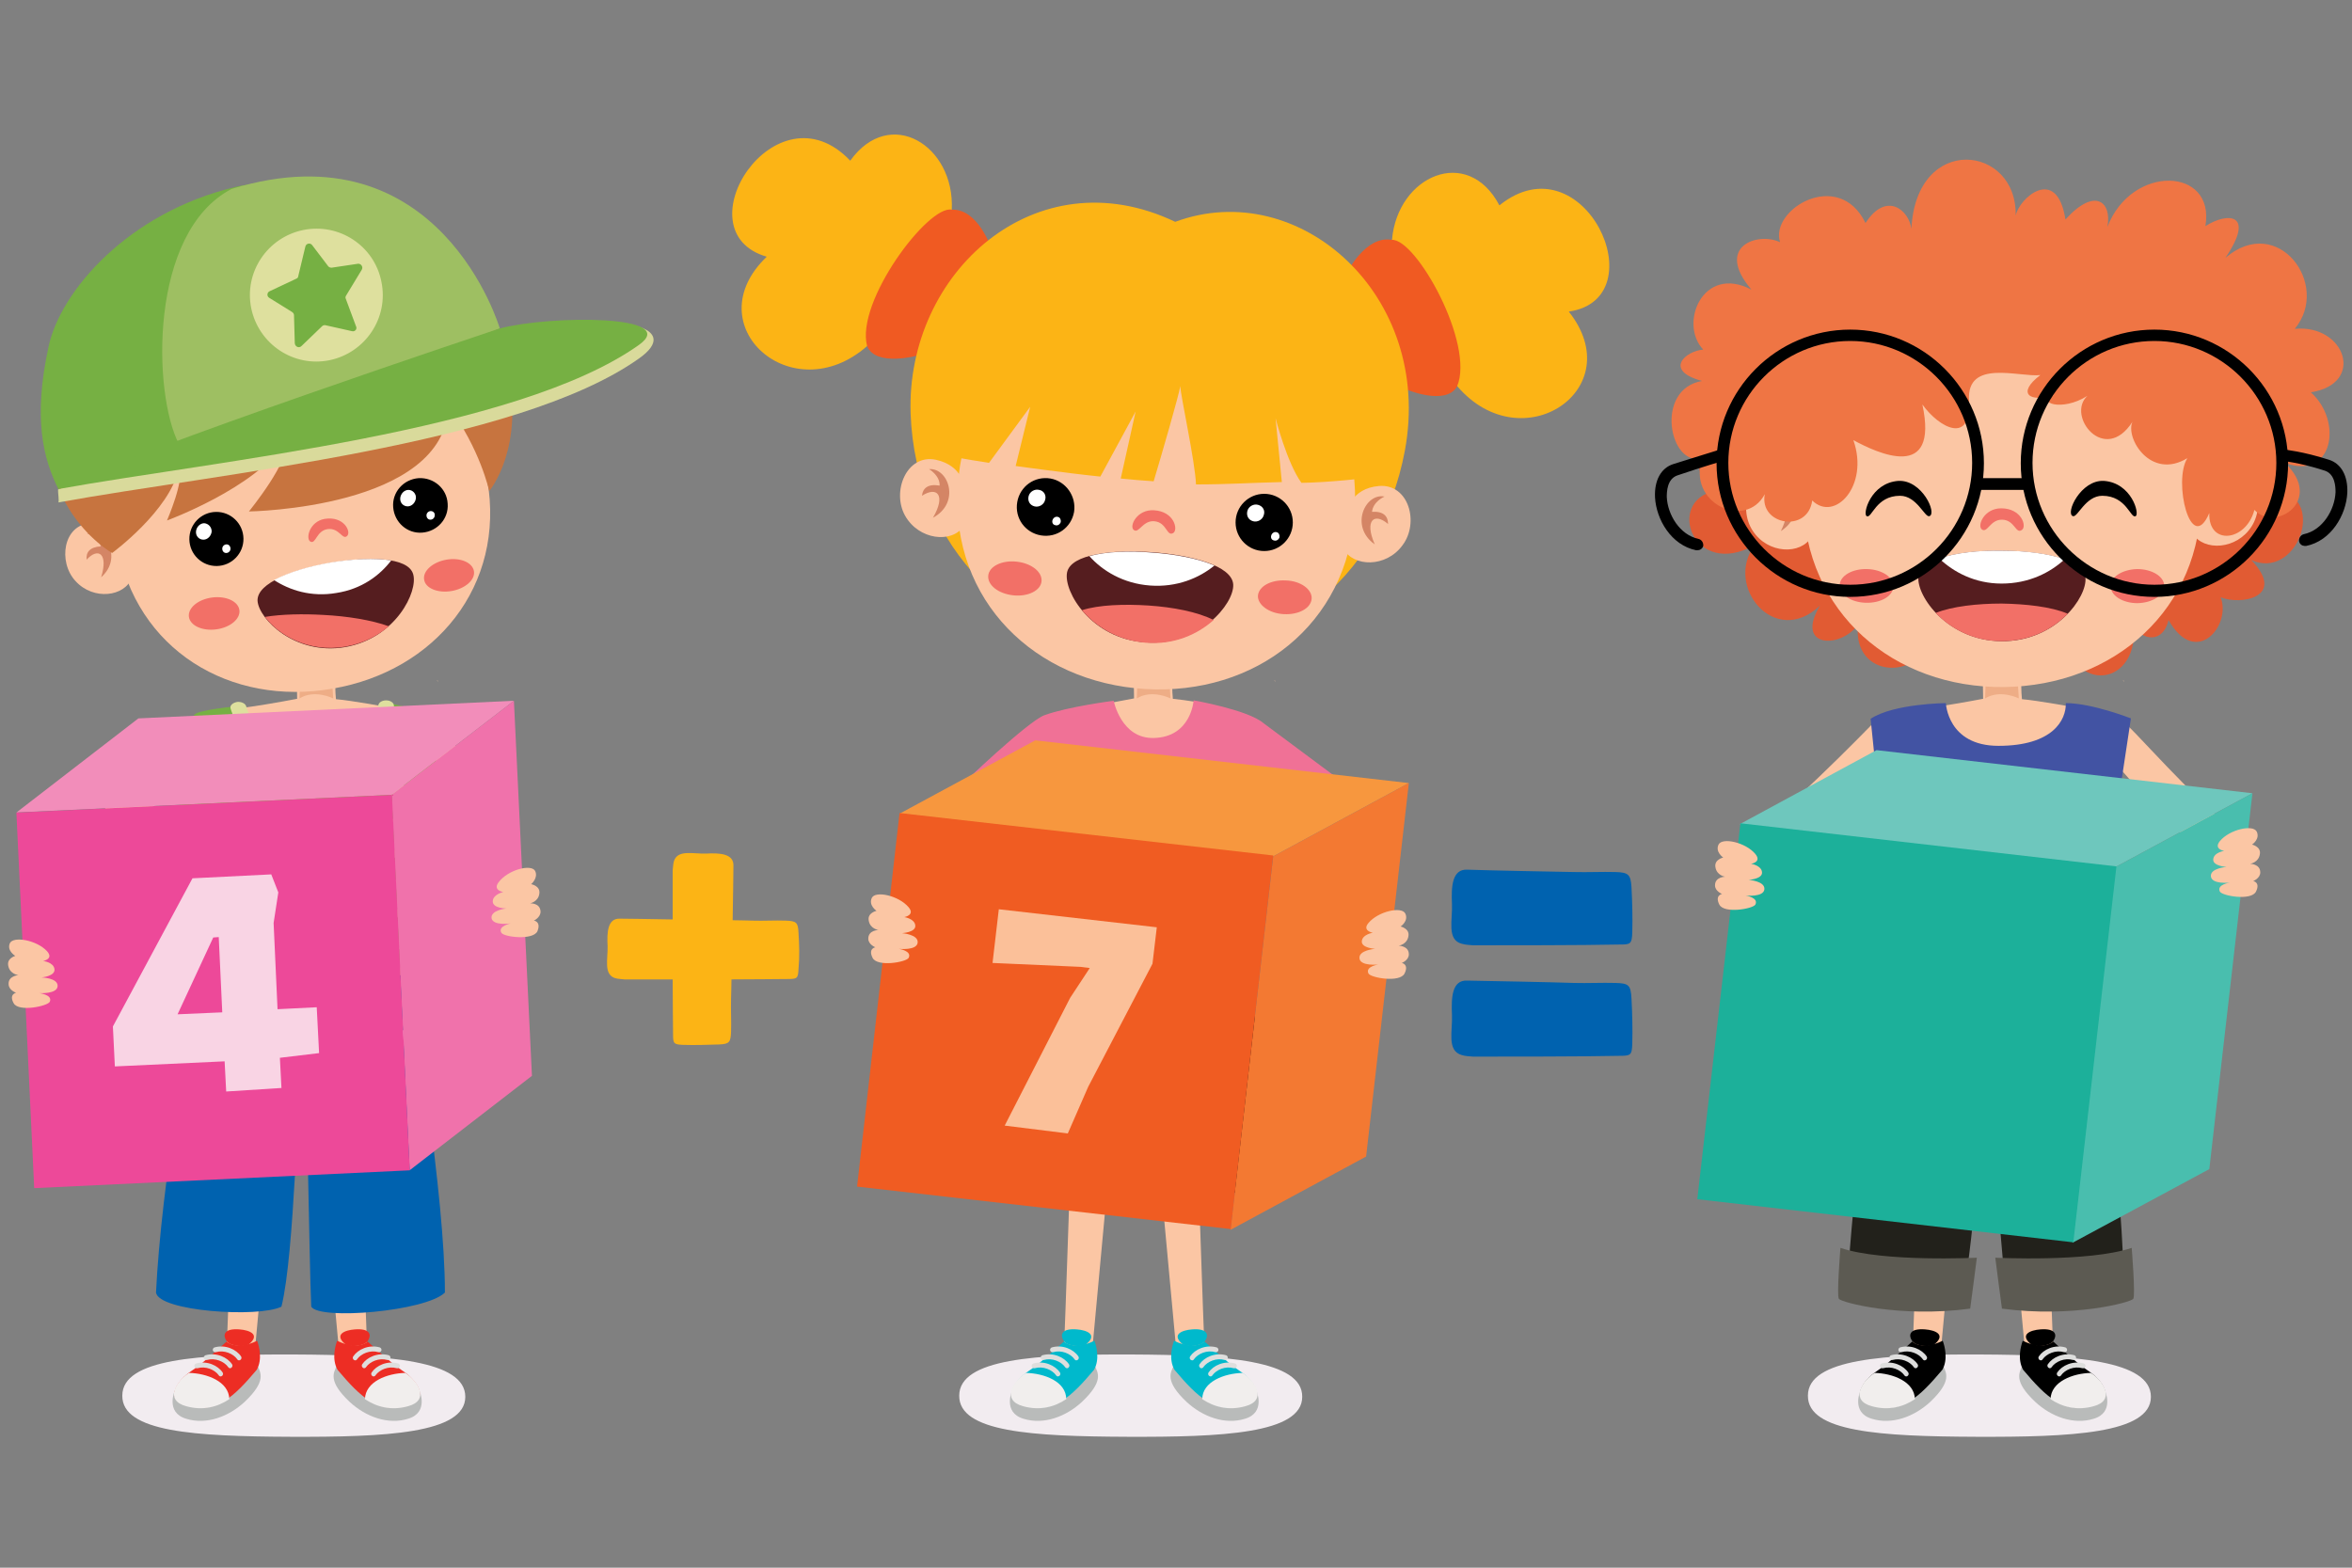 <?xml version="1.0" encoding="utf-8"?>
<!-- Generator: Adobe Illustrator 24.1.2, SVG Export Plug-In . SVG Version: 6.00 Build 0)  -->
<svg version="1.1" id="Layer_1" xmlns="http://www.w3.org/2000/svg" xmlns:xlink="http://www.w3.org/1999/xlink" x="0px" y="0px"
	 viewBox="0 0 600 400" style="enable-background:new 0 0 600 400;" xml:space="preserve">
<rect x="0" y="0" width="600" height="400" fill="#808080" stroke="none"/>
<style type="text/css">
	.st0{fill:#F2ECF0;}
	.st1{fill:#FBC6A4;}
	.st2{fill:#B9BBBA;}
	.st3{fill:#ED2D24;}
	.st4{fill:#F1EEED;}
	.st5{fill:#DEDEDD;}
	.st6{fill:#0062AF;}
	.st7{fill:#FFFFFF;}
	.st8{fill:#366880;}
	.st9{fill:#EEAD86;}
	.st10{fill:#76B043;}
	.st11{fill:#DEE09E;}
	.st12{fill:#D48565;}
	.st13{fill:#F27067;}
	.st14{fill:#551D1F;}
	.st15{fill:#C7743F;}
	.st16{fill:#9EBF62;}
	.st17{fill:#D9DA9B;}
	.st18{fill:#F28DBA;}
	.st19{fill:#F072AB;}
	.st20{fill:#ED4999;}
	.st21{fill:#F9D4E4;}
	.st22{fill:#22211B;}
	.st23{fill:#5C5A52;}
	.st24{fill:#E15B33;}
	.st25{fill:#EF7544;}
	.st26{fill:#4253A3;}
	.st27{fill:#6EC7BD;}
	.st28{fill:#49BEAE;}
	.st29{fill:#1CB09A;}
	.st30{fill:#00B9CC;}
	.st31{fill:#FCB415;}
	.st32{fill:#F05A22;}
	.st33{fill:#F07196;}
	.st34{fill:#F7973E;}
	.st35{fill:#F37932;}
	.st36{fill:#F05C22;}
	.st37{fill:#FBC099;}
</style>
<g>
	<g>
		<path class="st0" d="M118.7,356.4c0,9.4-20.5,10.3-44.7,10.2c-24.2-0.1-42.9-1.2-42.8-10.5c0-9.4,19.6-10.6,43.8-10.5
			C99.1,345.7,118.7,347.1,118.7,356.4z"/>
		<path class="st1" d="M109.4,182.5c0,0,9.4,10,19.8,25.3c3.8,5.6,3.3,11.4-2.6,6.5c-14.7-12.3-16.3-19-21.3-24.4
			C107.5,185.3,109.4,182.5,109.4,182.5z"/>
		<path class="st1" d="M49.8,182.5c0,0-14.9,17.4-33.7,33.5c-5.1,4.4,1,9.7,6.9,4.8c14.7-12.3,26.1-25.6,31.1-31
			C51.9,185.1,49.8,182.5,49.8,182.5z"/>
		<g>
			<g>
				<path class="st1" d="M111.8,173.8c-0.1-0.1-0.2-0.1-0.3-0.2c0,0,0,0.1,0.1,0.2C111.7,173.8,111.8,173.8,111.8,173.8z"/>
			</g>
			<g>
				<path class="st1" d="M60,280.9c0,0-1.9,59.4-2.3,65.7c4.1,1.1,6.7,4.7,6.7,4.7l6.2-67L60,280.9z"/>
				<g>
					<g>
						<path class="st2" d="M65.7,348.5c0.8,1.8,2.3,3.9-3.3,9.2c-4.1,3.8-9.8,5.9-14.9,4.3c-5.4-1.6-2.9-7.2-2.9-7.2L65.7,348.5z"/>
						<path class="st3" d="M65.6,342.1c0.5,1.4,1.4,4.7-0.1,7.4c-6,7.1-10.3,11.2-17.9,9.1c-6-1.6-2-6.7,1.1-8.7
							c3.1-2,9.1-7.6,9.1-7.6S60.2,344.7,65.6,342.1z"/>
						<path class="st3" d="M57.9,342.3c-1.3-1.8-0.6-3.4,3.2-3.1c2.6,0.2,5.3,1.3,2.5,3.7C62.7,343.8,59,343.6,57.9,342.3z"/>
						<path class="st4" d="M48.2,350.3c-3.3,2.1-6.3,7-0.7,8.5c4.3,1.2,8,0.2,11-1.8C58.4,352.5,52.8,350.4,48.2,350.3z"/>
					</g>
					<path class="st5" d="M61,347.1c-0.2,0-0.4-0.1-0.5-0.3c-1-1.4-3.3-2.4-5.4-1.8c-0.3,0.1-0.7-0.1-0.8-0.4
						c-0.1-0.3,0.1-0.7,0.4-0.8c2.8-0.8,5.6,0.5,6.8,2.3c0.2,0.3,0.1,0.7-0.2,0.9C61.3,347,61.1,347.1,61,347.1z"/>
					<path class="st5" d="M58.7,349.1c-0.2,0-0.4-0.1-0.5-0.3c-1-1.4-3.3-2.4-5.4-1.8c-0.3,0.1-0.7-0.1-0.8-0.4
						c-0.1-0.3,0.1-0.7,0.4-0.8c2.8-0.8,5.6,0.5,6.8,2.3c0.2,0.3,0.1,0.7-0.2,0.9C58.9,349.1,58.8,349.1,58.7,349.1z"/>
					<path class="st5" d="M56.3,351.2c-0.2,0-0.4-0.1-0.5-0.3c-1-1.4-3.3-2.4-5.4-1.8c-0.3,0.1-0.7-0.1-0.8-0.4
						c-0.1-0.3,0.1-0.7,0.4-0.8c2.8-0.8,5.6,0.5,6.8,2.3c0.2,0.3,0.1,0.7-0.2,0.9C56.6,351.1,56.4,351.2,56.3,351.2z"/>
				</g>
			</g>
			<g>
				<path class="st1" d="M91.5,280.9c0,0,1.9,59.4,2.3,65.7c-4.1,1.1-6.7,4.7-6.7,4.7l-6.2-67L91.5,280.9z"/>
				<g>
					<g>
						<path class="st2" d="M85.9,348.5c-0.8,1.8-2.3,3.9,3.3,9.2c4.1,3.8,9.8,5.9,14.9,4.3c5.4-1.6,2.9-7.2,2.9-7.2L85.9,348.5z"/>
						<path class="st3" d="M86,342.1c-0.5,1.4-1.4,4.7,0.1,7.4c6,7.1,10.3,11.2,17.9,9.1c6-1.6,2-6.7-1.1-8.7
							c-3.1-2-9.1-7.6-9.1-7.6S91.4,344.7,86,342.1z"/>
						<path class="st3" d="M93.7,342.3c1.3-1.8,0.6-3.4-3.2-3.1c-2.6,0.2-5.3,1.3-2.5,3.7C88.9,343.8,92.6,343.6,93.7,342.3z"/>
						<path class="st4" d="M103.4,350.3c3.3,2.1,6.3,7,0.7,8.5c-4.3,1.2-8,0.2-11-1.8C93.2,352.5,98.8,350.4,103.4,350.3z"/>
					</g>
					<path class="st5" d="M90.6,347.1c0.2,0,0.4-0.1,0.5-0.3c1-1.4,3.3-2.4,5.4-1.8c0.3,0.1,0.7-0.1,0.8-0.4
						c0.1-0.3-0.1-0.7-0.4-0.8c-2.8-0.8-5.6,0.5-6.8,2.3c-0.2,0.3-0.1,0.7,0.2,0.9C90.3,347,90.5,347.1,90.6,347.1z"/>
					<path class="st5" d="M92.9,349.1c0.2,0,0.4-0.1,0.5-0.3c1-1.4,3.3-2.4,5.4-1.8c0.3,0.1,0.7-0.1,0.8-0.4
						c0.1-0.3-0.1-0.7-0.4-0.8c-2.8-0.8-5.6,0.5-6.8,2.3c-0.2,0.3-0.1,0.7,0.2,0.9C92.7,349.1,92.8,349.1,92.9,349.1z"/>
					<path class="st5" d="M95.3,351.2c0.2,0,0.4-0.1,0.5-0.3c1-1.4,3.3-2.4,5.4-1.8c0.3,0.1,0.7-0.1,0.8-0.4
						c0.1-0.3-0.1-0.7-0.4-0.8c-2.8-0.8-5.6,0.5-6.8,2.3c-0.2,0.3-0.1,0.7,0.2,0.9C95,351.1,95.1,351.2,95.3,351.2z"/>
				</g>
			</g>
			<g>
				<path class="st6" d="M53.1,241.2c-4.7,18.6-12,61.4-13.3,88.6c0.7,4.8,26.1,6.5,32,3.6c3.4-13.7,4-55,5.4-63.1
					c1.4,8,1.6,50.4,2.2,63.1c2.1,3.5,29.2,1.2,34.1-3.6c0-24.9-7.9-71.4-10-88.9C100.3,241.6,77.2,245.6,53.1,241.2z"/>
				<path class="st7" d="M50.3,264.8c3.1,0.3,6.3-0.7,8.5-2.8c2.3-2,3.5-5.1,3.6-8.1c0-1.6-2.5-1.7-2.6,0c0,2.4-1.1,4.7-2.8,6.3
					c-1.8,1.6-4.3,2.3-6.7,2.1c-0.7-0.1-1.3,0.6-1.3,1.3C49,264.2,49.6,264.7,50.3,264.8L50.3,264.8z"/>
				<path class="st7" d="M104.3,265.6c-3.1,0.2-6.2-1.1-8.4-3.3c-2.1-2.2-3.3-5.2-3.1-8.3c0.1-1.6,2.6-1.5,2.6,0.1
					c-0.1,2.4,0.8,4.7,2.5,6.4c1.7,1.7,4.2,2.6,6.6,2.4c0.7,0,1.2,0.7,1.2,1.4C105.6,265.1,105,265.6,104.3,265.6L104.3,265.6z"/>
				<path class="st7" d="M76.6,253.2c0.4,5.2,0.4,10.4,0.5,15.5c0,0.3,0.7,0.3,0.7,0c-0.1-5.2-0.1-10.4-0.5-15.5
					C77.3,252.8,76.5,252.8,76.6,253.2L76.6,253.2z"/>
				<path class="st7" d="M78.2,266.2c-0.2,0-0.5,0-0.7,0c-0.2,0-0.4-0.2-0.3-0.4c0-0.2,0.2-0.4,0.4-0.3c1.4,0.1,2.5-0.2,3.3-0.9
					c1.8-1.6,2.5-5.2,2.4-11.5c0-0.2,0.2-0.4,0.4-0.4c0,0,0,0,0,0c0.2,0,0.4,0.2,0.4,0.4c0.1,6.6-0.8,10.4-2.7,12.1
					C80.6,265.8,79.5,266.2,78.2,266.2z"/>
				<path class="st8" d="M80.8,248.1c0,1-0.8,1.9-1.9,1.9c-1,0-1.9-0.8-1.9-1.9c0-1,0.8-1.9,1.9-1.9C80,246.2,80.8,247,80.8,248.1z"
					/>
			</g>
			<g>
				<g>
					<g>
						<g>
							<path class="st1" d="M99.9,180.6c0,0-10.4-1.9-14.2-2.2c-0.4-4,0-9.7,0-9.7l-9.9-0.8c0,0-0.1,7.8,0,10.4
								c-4.1,0.8-11.2,2-13.2,2.2C68.5,209.8,101,199.9,99.9,180.6z"/>
						</g>
					</g>
				</g>
				<path class="st9" d="M84.7,173.4l0.3,4.8c0,0-4.7-2.4-8.6,0c0.1-1.8,0.1-3.5,0.1-3.5L84.7,173.4z"/>
			</g>
			<g>
				<g>
					<path class="st10" d="M100.1,179.6c0,0,4.1,0.8,9.2,2.5c3.7,15.7,4.2,49.3,3.6,62.3c-14.8,5.5-53.9,5-69.2,0.8
						c2.4-27.6,1.7-61.1,6.4-63.2c2.7-1.2,12.3-2,12.3-2s1.6,13.8,19,13.5C98.6,193.2,100.1,179.6,100.1,179.6z"/>
					<g>
						<path class="st11" d="M99,185.2c-0.2,0.7-0.5,1.4-0.9,2.1c4-0.3,8-0.6,12-1c-0.1-0.7-0.2-1.4-0.4-2c-2.2,0.2-4.4,0.4-6.6,0.6
							C101.8,185,100.4,185.1,99,185.2z"/>
						<path class="st11" d="M113.1,225.7c0-0.7,0-1.4,0-2.1c-3.7,0.3-7.4,0.6-11.1,0.9c-14.3,0.9-28.6,1-42.9,0
							c-4.7-0.4-9.3-0.9-14-1.5c0,0.7-0.1,1.4-0.1,2.1c10.8,1.5,21.7,2.2,32.7,2.2C89.5,227.4,101.3,226.8,113.1,225.7z"/>
						<path class="st11" d="M113.1,238.8c-2.2,0.3-4.3,0.5-6.5,0.8c-14.6,1.5-29.3,2-43.9,1c-6.2-0.4-12.3-1.1-18.4-2
							c0,0.7-0.1,1.4-0.1,2.1c12.6,1.8,25.3,2.7,38.1,2.5c10.3-0.2,20.7-1,30.9-2.2C113,240.2,113.1,239.5,113.1,238.8z"/>
						<path class="st11" d="M47.8,187.3c6.1,0.4,12.1,0.7,18.2,0.8c-0.5-0.7-0.9-1.4-1.3-2.1c-0.1,0-0.2,0-0.4,0
							c-5.4-0.1-10.7-0.4-16.1-0.7C48.1,185.8,47.9,186.5,47.8,187.3z"/>
						<path class="st11" d="M89.4,192.7c-1.1,0.8-2.3,1.6-3.8,2.2c7-0.2,18.6-0.6,25.6-1.2c-0.1-0.7-0.2-1.4-0.3-2
							c-2.6,0.2-5.2,0.5-7.9,0.6C100,192.4,92.5,192.6,89.4,192.7z"/>
						<path class="st11" d="M112.9,218.1c0-0.7,0-1.4-0.1-2.1c-2.8,0.2-5.6,0.4-8.4,0.6c-15.1,0.9-30.3,1-45.5,0.3
							c-4.5-0.2-9-0.5-13.5-0.9c0,0.7-0.1,1.4-0.1,2c11.3,0.9,22.6,1.4,33.9,1.4C90.4,219.4,101.7,219,112.9,218.1z"/>
						<path class="st11" d="M75.7,194.9c-1.5-0.6-3.8-1.3-5-2.1c-3.6-0.1-7.2-0.2-10.7-0.4c-4.3-0.2-8.6-0.4-12.9-0.7
							c-0.1,0.7-0.2,1.3-0.2,2C56.1,194.3,66.3,194.7,75.7,194.9z"/>
						<path class="st11" d="M113.1,233.1c0-0.7,0-1.4,0-2.1c-3.6,0.4-7.3,0.7-10.9,0.9c-14.3,0.9-28.7,0.8-43-0.3
							c-4.9-0.4-9.7-0.9-14.6-1.4c0,0.7-0.1,1.4-0.1,2.1c11.1,1.3,22.2,2.1,33.4,2.3C89.7,234.8,101.5,234.3,113.1,233.1z"/>
						<path class="st11" d="M69.3,211.6c7.3,0.2,14.6,0.1,21.9-0.2c7.1-0.3,14.2-0.8,21.3-1.5c0-0.7-0.1-1.4-0.1-2
							c-6.2,0.7-12.4,1.1-18.6,1.4c-7.2,0.3-14.5,0.5-21.7,0.4c-7-0.1-14-0.4-21-0.9c-1.8-0.1-3.5-0.3-5.3-0.4c0,0.7-0.1,1.4-0.1,2
							c0.9,0.1,1.7,0.2,2.6,0.2C55.3,211.1,62.3,211.5,69.3,211.6z"/>
						<path class="st11" d="M75.6,203.1c12.2,0.2,24.4-0.2,36.4-1.6c-0.1-0.7-0.1-1.4-0.2-2c-4.1,0.5-8.3,0.9-12.4,1.2
							c-14.4,0.9-29,0.6-43.4-0.2c-3.2-0.2-6.4-0.4-9.7-0.6c0,0.7-0.1,1.4-0.1,2C55.9,202.4,65.7,202.9,75.6,203.1z"/>
					</g>
				</g>
				<g>
					<path class="st11" d="M79.7,250.1c-15.1,0-29.1-1.3-36.7-3.3c-1.1-0.3-1.6-1.2-1.3-2.1c0.4-0.9,1.5-1.3,2.6-1
						c15.5,4.2,53.6,4.5,67.7-0.7c1-0.4,2.2,0,2.7,0.8c0.5,0.8,0,1.8-1,2.2c-7,2.6-17,4.2-33.5,4.2
						C80.1,250.1,79.9,250.1,79.7,250.1z"/>
					<path class="st11" d="M80.8,195.3c-7.7,0-13.9-2.5-18-7.3c-3.1-3.6-3.9-7.1-4-7.3c-0.2-0.7,0.6-1.4,1.7-1.6
						c1.1-0.1,2.1,0.4,2.3,1.1c0.1,0.5,3.1,11.6,18.4,11.4c15.1-0.2,15.3-11,15.3-11.5c0-0.8,0.9-1.4,2-1.4c0,0,0,0,0,0
						c1.1,0,2,0.6,2,1.4c0,0.1,0,3.7-2.3,7.3c-3.2,5-9,7.7-16.9,7.8C81.2,195.3,81,195.3,80.8,195.3z"/>
				</g>
			</g>
			<g>
				<g>
					<path class="st1" d="M29.9,138.8c4.7,27.1,28.9,41.5,55,36.9c26.1-4.5,44.1-26.2,39.4-53.3c-4.7-27.1-29.4-44.4-55.5-39.9
						C42.7,87.1,25.2,111.7,29.9,138.8z"/>
					<g>
						<path class="st1" d="M31.7,138.7c0,0-1.6-5.4-8.4-5.2c-7.2,0.2-8.6,9.9-4,14.8c4.6,5,12.5,3.9,14.3-0.8L31.7,138.7z"/>
						<path class="st12" d="M22.2,136.1c4.5-1.4,9.3,6.1,3.6,11.2c1.9-6.1-0.8-7.7-3.7-4.5c-0.2-1.9,0.8-3.2,3.6-3.4
							C25.2,137,22.2,136.1,22.2,136.1z"/>
					</g>
					<path class="st13" d="M79.2,138.2c1.4,0.7,1.5-2.8,4.4-3.2c3-0.4,3.8,3,5,1.7c1-1.1-0.9-5.1-5.8-4.3
						C78.9,133.1,77.9,137.5,79.2,138.2z"/>
					<g>
						<g>
							<g>
								<path class="st14" d="M105.4,146.5c-1.3-4.5-11.7-4.5-20.9-2.9c-9.2,1.6-19,5-18.8,9.7c0.3,4.6,9.5,14,22.4,11.8
									C101,162.8,106.7,150.9,105.4,146.5z"/>
								<path class="st13" d="M88.1,165c-9.6,1.6-17.2-3.1-20.5-7.6c4.3-0.7,9.7-0.8,14.9-0.5c6,0.3,12.3,1.3,16.7,2.9
									C96.4,162.2,92.7,164.2,88.1,165z"/>
								<path class="st7" d="M99.8,143c-4.1-0.7-9.9-0.4-15.3,0.5c-5.4,0.9-10.9,2.5-14.6,4.5c4,2.6,9.5,4.4,15.9,3.3
									C92.3,150.3,96.9,146.8,99.8,143z"/>
							</g>
						</g>
					</g>
					<g>
						
							<ellipse transform="matrix(1 -1.561293e-02 1.561293e-02 1 -2.14 0.878)" cx="55.2" cy="137.5" rx="6.9" ry="6.9"/>
						<path class="st7" d="M54,135.6c-0.1,1.1-1,2.1-2.1,2.1c-1.1,0-2-0.9-1.9-2.1c0.1-1.1,1-2.1,2.1-2.1
							C53.2,133.6,54,134.5,54,135.6z"/>
						<path class="st7" d="M58.8,140c0,0.6-0.5,1.1-1.1,1.1c-0.6,0-1-0.5-1-1.1c0-0.6,0.5-1.1,1.1-1.1
							C58.4,138.9,58.8,139.4,58.8,140z"/>
					</g>
					<g>
						<path d="M114.2,128.5c0.3,3.8-2.6,7.1-6.5,7.4c-3.8,0.3-7.1-2.6-7.4-6.5c-0.3-3.8,2.6-7.1,6.5-7.4
							C110.7,121.8,114,124.7,114.2,128.5z"/>
						<path class="st7" d="M106.1,127.1c-0.1,1.1-1,2.1-2.1,2.1c-1.1,0-2-0.9-1.9-2.1c0.1-1.1,1-2.1,2.1-2.1
							C105.3,125,106.2,126,106.1,127.1z"/>
						<path class="st7" d="M110.9,131.5c0,0.6-0.5,1.1-1.1,1.1c-0.6,0-1-0.5-1-1.1c0-0.6,0.5-1.1,1.1-1.1
							C110.5,130.4,111,130.9,110.9,131.5z"/>
					</g>
					
						<ellipse transform="matrix(0.991 -0.131 0.131 0.991 -19.994 8.482)" class="st13" cx="54.6" cy="156.6" rx="6.5" ry="4.1"/>
					<path class="st13" d="M120.9,145.7c0.4,2.2-2.2,4.5-5.7,5.1c-3.5,0.6-6.7-0.7-7-2.9c-0.4-2.2,2.2-4.5,5.7-5.1
						C117.4,142.2,120.5,143.5,120.9,145.7z"/>
					<path class="st15" d="M114.4,103.7c8.1,10.8,10.4,21.6,10.4,21.6s9.4-11.1,4.5-32.1c-6.4-27.6-21.9-36.8-34.7-38.2
						c-21.8-2.3-70.4,10.7-79.4,37.2C3.5,127,28.6,141.1,28.6,141.1s14.7-10.8,17-21.5c1.6,2.6-3,13.2-3,13.2s22.4-8.2,30.1-19.9
						c1.8,4.1-9.2,17.6-9.2,17.6S113.4,129.8,114.4,103.7z"/>
				</g>
				<g>
					<path class="st10" d="M14.9,124.8c-3.9-7.8-6.5-18.1-2.5-36.4c3-14.1,20.3-34.2,47.7-40.7c13-3.1,39.7-0.4,67.3,36
						C81.2,99.4,14.9,124.8,14.9,124.8z"/>
					<path class="st16" d="M59.1,48.2c-21.2,11-20.1,52.3-13.5,65c38.2-11.7,81.9-29.4,81.9-29.4S112.3,31.9,59.1,48.2z"/>
					<path class="st11" d="M97.3,71.9c1.9,9.2-4.1,18.1-13.2,20c-9.2,1.9-18.1-4.1-20-13.2c-1.9-9.2,4.1-18.1,13.2-20
						C86.5,56.8,95.5,62.7,97.3,71.9z"/>
					<path class="st10" d="M89.8,84.5L83.1,83c-0.3-0.1-0.7,0-0.9,0.2l-5.3,5.1c-0.6,0.6-1.6,0.2-1.7-0.7L75,80.4
						c0-0.3-0.2-0.6-0.5-0.8L68.7,76c-0.7-0.4-0.6-1.4,0.1-1.7l6.8-3.2c0.3-0.1,0.5-0.4,0.5-0.7l1.8-7.5c0.2-0.8,1.2-1,1.7-0.4
						l4.1,5.4c0.2,0.3,0.6,0.4,0.9,0.4l6.7-1c0.8-0.1,1.4,0.8,1,1.5l-4,6.6c-0.2,0.3-0.2,0.6-0.1,0.8l2.6,7
						C91.2,83.9,90.6,84.7,89.8,84.5z"/>
					<path class="st17" d="M145.4,83.8c13-3.4,28.5-0.1,17.7,7.6C132,113.6,55.2,120.8,14.9,128.2c0.2-0.5-0.1-2.2-0.1-3.3
						C46.7,112.1,145.4,83.8,145.4,83.8z"/>
					<path class="st10" d="M127.5,83.8c13-3.4,46.3-3.5,35.5,4.2c-31.2,22.2-107.9,29.5-148.2,36.8
						C33.3,115.2,127.5,83.8,127.5,83.8z"/>
				</g>
			</g>
		</g>
		<g>
			<g>
				<g>
					<g>
						<g>
							<polygon class="st18" points="35.3,183.3 4.2,207.3 99.9,202.8 131.1,178.8 							"/>
						</g>
						<g>
							<polygon class="st19" points="99.9,202.8 104.5,298.6 135.7,274.5 131.1,178.8 							"/>
						</g>
						<g>
							
								<rect x="6.4" y="205" transform="matrix(0.999 -4.739562e-02 4.739562e-02 0.999 -11.928 2.859)" class="st20" width="95.9" height="95.9"/>
						</g>
					</g>
				</g>
				<g>
					<g>
						<path class="st21" d="M57.7,278.5l-0.4-7.7l-28,1.3l-0.5-10.2l20.3-37.8l20.1-1l1.8,4.6l-1.2,7.8l1,22l10-0.5l0.6,11.7
							l-10,1.2l0.4,7.7L57.7,278.5z M45.3,258.8l11.4-0.5l-0.9-19.2l-1.4,0.1L45.3,258.8z"/>
					</g>
				</g>
			</g>
			<path class="st1" d="M12,242.7c-2.7-2.9-8.7-3.9-9.5-2c-0.8,1.9,1.4,3.2,1.4,3.2s-2.2,0.6-1.8,2.5c0.4,2.2,2.6,2.4,2.6,2.4
				S2,249,2.2,251.2c0.1,1.5,1.9,2.1,1.9,2.1s-1.9,0.4-0.6,2.7c1.3,2.3,8.7,0.7,9.2-0.4c0.8-1.8-2.7-2.2-2.7-2.2s4.6,0.3,4.7-1.8
				c0.1-2.1-4.1-2.2-4.1-2.2s3.5-0.3,3.3-2.1c-0.2-1.8-2.9-2.1-2.9-2.1S13.8,244.7,12,242.7z"/>
			<path class="st1" d="M127.2,225.1c2.4-3.2,8.3-4.7,9.3-2.9c0.9,1.8-1,3.4-1,3.4s2.3,0.4,2.1,2.3c-0.2,2.2-2.4,2.6-2.4,2.6
				s2.6-0.2,2.7,2.1c0,1.5-1.7,2.3-1.7,2.3s1.9,0.2,0.9,2.7c-1.1,2.4-8.6,1.5-9.2,0.4c-1-1.7,2.4-2.4,2.4-2.4s-4.5,0.7-4.9-1.3
				c-0.3-2.1,3.8-2.5,3.8-2.5s-3.5,0-3.5-1.8c0-1.8,2.7-2.4,2.7-2.4S125.6,227.2,127.2,225.1z"/>
		</g>
	</g>
	<g>
		<path class="st0" d="M548.7,356.4c0,9.4-20.5,10.3-44.7,10.2c-24.2-0.1-42.9-1.2-42.8-10.5c0-9.4,19.6-10.6,43.8-10.5
			S548.7,347.1,548.7,356.4z"/>
		<path class="st1" d="M539.4,182.5c1.7-0.4,12.3,13.2,30.9,30.3c5,4.5,1.6,13.4-4.3,8.4c-14.7-12.3-25.7-25.9-30.7-31.3
			C537.5,185.3,539.4,182.5,539.4,182.5z"/>
		<path class="st1" d="M479.8,182.5c0,0-16.5,17.4-35.2,33.5c-5.1,4.4-2.4,12.3,3.5,7.4c14.7-12.3,31-28.2,36-33.6
			C481.9,185.1,479.8,182.5,479.8,182.5z"/>
		<g>
			<g>
				<path class="st1" d="M541.9,173.8c-0.1-0.1-0.2-0.1-0.3-0.2c0,0,0,0.1,0.1,0.2C541.7,173.8,541.8,173.8,541.9,173.8z"/>
			</g>
			<g>
				<path class="st1" d="M490.1,280.9c0,0-1.9,59.4-2.3,65.7c4.1,1.1,6.7,4.7,6.7,4.7l6.2-67L490.1,280.9z"/>
				<g>
					<g>
						<path class="st2" d="M495.7,348.5c0.8,1.8,2.3,3.9-3.3,9.2c-4.1,3.8-9.8,5.9-14.9,4.3c-5.4-1.6-2.9-7.2-2.9-7.2L495.7,348.5z"
							/>
						<path d="M495.6,342.1c0.5,1.4,1.4,4.7-0.1,7.4c-6,7.1-10.3,11.2-17.9,9.1c-6-1.6-2-6.7,1.1-8.7c3.1-2,9.1-7.6,9.1-7.6
							S490.2,344.7,495.6,342.1z"/>
						<path d="M487.9,342.3c-1.3-1.8-0.6-3.4,3.2-3.1c2.6,0.2,5.3,1.3,2.5,3.7C492.7,343.8,489,343.6,487.9,342.3z"/>
						<path class="st4" d="M478.2,350.3c-3.3,2.1-6.3,7-0.7,8.5c4.3,1.2,8,0.2,11-1.8C488.4,352.5,482.8,350.4,478.2,350.3z"/>
					</g>
					<path class="st5" d="M491,347.1c-0.2,0-0.4-0.1-0.5-0.3c-1-1.4-3.3-2.4-5.4-1.8c-0.3,0.1-0.7-0.1-0.8-0.4
						c-0.1-0.3,0.1-0.7,0.4-0.8c2.8-0.8,5.6,0.5,6.8,2.3c0.2,0.3,0.1,0.7-0.2,0.9C491.3,347,491.1,347.1,491,347.1z"/>
					<path class="st5" d="M488.7,349.1c-0.2,0-0.4-0.1-0.5-0.3c-1-1.4-3.3-2.4-5.4-1.8c-0.3,0.1-0.7-0.1-0.8-0.4
						c-0.1-0.3,0.1-0.7,0.4-0.8c2.8-0.8,5.6,0.5,6.8,2.3c0.2,0.3,0.1,0.7-0.2,0.9C488.9,349.1,488.8,349.1,488.7,349.1z"/>
					<path class="st5" d="M486.3,351.2c-0.2,0-0.4-0.1-0.5-0.3c-1-1.4-3.3-2.4-5.4-1.8c-0.3,0.1-0.7-0.1-0.8-0.4
						c-0.1-0.3,0.1-0.7,0.4-0.8c2.8-0.8,5.6,0.5,6.8,2.3c0.2,0.3,0.1,0.7-0.2,0.9C486.6,351.1,486.5,351.2,486.3,351.2z"/>
				</g>
			</g>
			<g>
				<path class="st1" d="M521.6,280.9c0,0,1.9,59.4,2.3,65.7c-4.1,1.1-6.7,4.7-6.7,4.7l-6.2-67L521.6,280.9z"/>
				<g>
					<g>
						<path class="st2" d="M515.9,348.5c-0.8,1.8-2.3,3.9,3.3,9.2c4.1,3.8,9.8,5.9,14.9,4.3c5.4-1.6,2.9-7.2,2.9-7.2L515.9,348.5z"
							/>
						<path d="M516,342.1c-0.5,1.4-1.4,4.7,0.1,7.4c6,7.1,10.3,11.2,17.9,9.1c6-1.6,2-6.7-1.1-8.7c-3.1-2-9.1-7.6-9.1-7.6
							S521.4,344.7,516,342.1z"/>
						<path d="M523.7,342.3c1.3-1.8,0.6-3.4-3.2-3.1c-2.6,0.2-5.3,1.3-2.5,3.7C518.9,343.8,522.6,343.6,523.7,342.3z"/>
						<path class="st4" d="M533.4,350.3c3.3,2.1,6.3,7,0.7,8.5c-4.3,1.2-8,0.2-11-1.8C523.2,352.5,528.8,350.4,533.4,350.3z"/>
					</g>
					<path class="st5" d="M520.6,347.1c0.2,0,0.4-0.1,0.5-0.3c1-1.4,3.3-2.4,5.4-1.8c0.3,0.1,0.7-0.1,0.8-0.4
						c0.1-0.3-0.1-0.7-0.4-0.8c-2.8-0.8-5.6,0.5-6.8,2.3c-0.2,0.3-0.1,0.7,0.2,0.9C520.3,347,520.5,347.1,520.6,347.1z"/>
					<path class="st5" d="M522.9,349.1c0.2,0,0.4-0.1,0.5-0.3c1-1.4,3.3-2.4,5.4-1.8c0.3,0.1,0.7-0.1,0.8-0.4
						c0.1-0.3-0.1-0.7-0.4-0.8c-2.8-0.8-5.6,0.5-6.8,2.3c-0.2,0.3-0.1,0.7,0.2,0.9C522.7,349.1,522.8,349.1,522.9,349.1z"/>
					<path class="st5" d="M525.3,351.2c0.2,0,0.4-0.1,0.5-0.3c1-1.4,3.3-2.4,5.4-1.8c0.3,0.1,0.7-0.1,0.8-0.4
						c0.1-0.3-0.1-0.7-0.4-0.8c-2.8-0.8-5.6,0.5-6.8,2.3c-0.2,0.3-0.1,0.7,0.2,0.9C525,351.1,525.2,351.2,525.3,351.2z"/>
				</g>
			</g>
			<g>
				<path class="st22" d="M483.1,241.2c-4.7,18.6-10.6,61.4-11.9,88.6c0.6,2.2,24.1,4.3,28.9,3.6c3.4-13.7,5.2-48.5,6.5-56.5
					c1.4,8,4,41.5,5.3,55.8c1.7,1.9,25,1.9,29.9-2.8c0-24.9-6.2-71.4-8.3-88.9C530.3,241.6,507.2,245.6,483.1,241.2z"/>
				<path class="st23" d="M469.5,318.4c0,0-1,12.2-0.4,13c0.6,0.9,15.4,4.9,33.5,2.5c0.2-1.3,1.7-13,1.7-13S480.4,322.1,469.5,318.4
					z"/>
				<path class="st23" d="M543.8,318.4c0,0,1,12.2,0.4,13c-0.6,0.9-15.4,4.9-33.5,2.5c-0.2-1.3-1.7-13-1.7-13
					S532.9,322.1,543.8,318.4z"/>
				<path class="st7" d="M480.3,264.8c3.1,0.3,6.3-0.7,8.5-2.8c2.3-2,3.5-5.1,3.6-8.1c0-1.6-2.5-1.7-2.6,0c0,2.4-1.1,4.7-2.8,6.3
					c-1.8,1.6-4.3,2.3-6.7,2.1c-0.7-0.1-1.3,0.6-1.3,1.3C479,264.2,479.6,264.7,480.3,264.8L480.3,264.8z"/>
				<path class="st7" d="M534.4,265.6c-3.1,0.2-6.2-1.1-8.4-3.3c-2.1-2.2-3.3-5.2-3.1-8.3c0.1-1.6,2.6-1.5,2.6,0.1
					c-0.1,2.4,0.8,4.7,2.5,6.4c1.7,1.7,4.2,2.6,6.6,2.4c0.7,0,1.2,0.7,1.2,1.4C535.7,265.1,535,265.6,534.4,265.6L534.4,265.6z"/>
				<path class="st7" d="M506.6,253.2c0.4,5.2,0.4,10.4,0.5,15.5c0,0.3,0.7,0.3,0.7,0c-0.1-5.2-0.1-10.4-0.5-15.5
					C507.3,252.8,506.5,252.8,506.6,253.2L506.6,253.2z"/>
				<path class="st7" d="M508.2,266.2c-0.2,0-0.5,0-0.7,0c-0.2,0-0.4-0.2-0.3-0.4c0-0.2,0.2-0.4,0.4-0.3c1.4,0.1,2.5-0.2,3.3-0.9
					c1.8-1.6,2.5-5.2,2.4-11.5c0-0.2,0.2-0.4,0.4-0.4c0,0,0,0,0,0c0.2,0,0.4,0.2,0.4,0.4c0.1,6.6-0.8,10.4-2.7,12.1
					C510.6,265.8,509.5,266.2,508.2,266.2z"/>
				<path class="st8" d="M510.8,248.1c0,1-0.8,1.9-1.9,1.9c-1,0-1.9-0.8-1.9-1.9c0-1,0.8-1.9,1.9-1.9
					C510,246.2,510.8,247,510.8,248.1z"/>
			</g>
			<g>
				<g>
					<g>
						<g>
							<path class="st1" d="M530,180.6c0,0-10.4-1.9-14.2-2.2c-0.4-4,0-9.7,0-9.7l-9.9-0.8c0,0-0.1,7.8,0,10.4
								c-4.1,0.8-11.2,2-13.2,2.2C498.5,209.8,531,199.9,530,180.6z"/>
						</g>
					</g>
				</g>
				<path class="st9" d="M514.7,173.4l0.3,4.8c0,0-4.7-2.4-8.6,0c0.1-1.8,0.1-3.5,0.1-3.5L514.7,173.4z"/>
			</g>
			<g>
				<path class="st24" d="M527.2,161c-0.4,4-14.7,11.6-17.9,1.1c-4.7,10-15.2,3.7-14.5-2c-4.8,14.7-22.4,12.9-20.8-0.7
					c-4.7,6.3-16.2,5.8-9.7-4.9c-11.5,11-24.5-4.9-16.7-15.4c-15.7,8.7-22.7-11.1-10.3-13.8c-7.8-6.2-3.4-15.8,7.7-12.3
					c-9.4-8-1.4-20.3,3.8-15.4c1.5-7.4,15.9-9.4,16.1-1.8c3.7-10.1,12.1,4.6,9,10.1c8.2-5.6,11.2,6.1,9.7,9.9
					c5.8-10.3,15.3,0.6,10.7,5.3c5.7-4.1,11.8-2.1,7.6-0.2c5.4-2.1,8.7-0.1,3.4,4.4c4.8-0.8,17.1,2.8,16-6.6
					c-1.2-10.3,6.4-6.7,10.6-1.6c-4.9-17.6,6-13.6,11.6-10.9c-4.3-10.3,7.1-17.2,12.4-12.5c0.6-7.6,11.9-6.4,10.9,0.8
					c6.4-4.6,14.7,7.2,8.5,12.8c6,0.1,10,7.2,2.1,10.3c9.1,1.9,7.6,7,3.7,7.4c12.6,2.6,4.6,23.1-6.8,17.9c9.1,9.5-2.7,11.6-7.8,9.5
					c2.8,7.3-6.4,18.1-13.3,5.8c-1.6,6.8-8.1,4.8-9,0.5C546.4,175.7,527.6,177.2,527.2,161z"/>
				<g>
					<path class="st1" d="M460,127.3c0.3,29.1,23.2,48.3,51.2,48c28-0.3,50.6-19.8,50.3-48.9c-0.3-29.1-23.2-51.4-51.2-51.2
						C482.2,75.5,459.7,98.2,460,127.3z"/>
					<g>
						<path class="st1" d="M461.8,127.5c0,0-0.7-5.9-7.9-6.9c-7.5-1-10.7,8.8-6.8,14.8c3.9,6,12.3,6.2,15,1.6L461.8,127.5z"/>
						<path class="st12" d="M452.4,123.2c4.9-0.7,8.7,8,1.9,12.3c3-6,0.5-8.2-3.1-5.4c0.1-2,1.4-3.2,4.3-2.9
							C455.3,124.6,452.4,123.2,452.4,123.2z"/>
					</g>
					<g>
						<path class="st1" d="M559.6,126.6c0,0,0.6-5.9,7.8-7c7.5-1.1,10.9,8.6,7,14.7c-3.8,6-12.2,6.4-15,1.9L559.6,126.6z"/>
						<path class="st12" d="M568.9,122.2c-4.9-0.6-8.5,8.2-1.7,12.3c-3.1-6-0.6-8.2,3-5.4c-0.1-2-1.4-3.2-4.4-2.8
							C566,123.6,568.9,122.2,568.9,122.2z"/>
					</g>
					<path class="st13" d="M505.6,135.1c1.4,1,2.1-2.6,5.2-2.5c3.2,0.1,3.4,3.8,5,2.6c1.3-0.9-0.1-5.5-5.3-5.5
						C506.1,129.7,504.3,134.2,505.6,135.1z"/>
					<g>
						<g>
							<path class="st14" d="M489.4,147.1c0.6-4.9,11.5-6.7,21.3-6.6c9.9,0.1,20.7,2,21.3,6.9c0.5,4.9-7.5,16.3-21.4,16.2
								C496.8,163.5,488.8,152,489.4,147.1z"/>
							<path class="st13" d="M527.5,156.6c-3.7,3.8-9.4,7-16.9,7c-7.4,0-13.2-3.4-16.8-7.2c4.2-1.7,10.7-2.4,16.8-2.4
								C516.8,154.1,523.3,154.8,527.5,156.6z"/>
							<path class="st7" d="M494.7,142.5c4.2-1.5,10.3-2.1,16-2c5.7,0,11.8,0.7,16,2.2c-3.7,3.4-9.1,6.2-16.1,6.2
								C503.8,148.9,498.4,146,494.7,142.5z"/>
						</g>
					</g>
					<path class="st13" d="M483,149.7c-0.1,2.4-3.2,4.2-7,4.1c-3.8-0.1-6.8-2.1-6.7-4.5c0.1-2.4,3.2-4.2,7-4.1
						C480.1,145.3,483.1,147.3,483,149.7z"/>
					<path class="st13" d="M552.1,149.5c0,2.4-3,4.3-6.8,4.4c-3.8,0-6.8-1.9-6.9-4.3c0-2.4,3-4.3,6.8-4.4
						C549,145.2,552.1,147.1,552.1,149.5z"/>
					<path d="M492.2,131.7c-1.2,0.4-3.2-5.2-7.5-5.2c-6.2,0-7.2,5.9-8.5,5.2c-1.1-0.5,1-8.5,8.1-9
						C490.3,122.4,494.2,131,492.2,131.7z"/>
					<path d="M528.8,131.7c1.2,0.4,3.2-5.2,7.5-5.2c6.2,0,7.2,5.9,8.5,5.2c1.1-0.5-1-8.5-8.1-9C530.8,122.4,526.8,131,528.8,131.7z"
						/>
				</g>
				<path class="st25" d="M514.2,55.1c0.7-4.4,10.5-13.2,12.7,0.9c7.6-8.4,11.9-4.4,10.7,1.9c6.2-16.1,27.6-15.3,25-0.2
					c5.6-3.6,12.9-3.4,5.1,8.1c13.4-11.5,27,6.9,17.7,18.1c12.9-1.2,18.1,14,4.1,16.2c8.3,7.4,5.6,22.6-6.6,18
					c10,9.5-2.4,17.8-7.8,12c-2.1,8.1-11.8,9.2-11.5,0.8c-4.7,11-9.3-8.1-5.6-14c-9.4,5.7-15.9-5.2-14-9.3
					c-7.1,11.1-17-1.5-11.5-6.6c-6.6,4.2-13.2,1.6-8.5-0.2c-6.2,2-9.7-0.4-3.5-5.1c-5.4,0.6-18.8-4.2-18.2,6.4
					c0.7,11.5-7.6,7.1-11.9,1.1c4.3,19.9-11.5,12.4-17.6,9.1c4.1,11.7-4.8,21-10.5,15.4c-1.1,8.4-13.6,6.3-12.1-1.6
					c-5,9.3-20,2.1-15.9-9.2c-8.4,2.5-12.4-17.6-0.1-19.7c-10-2.7-4.1-7.7,0.3-8c-6.3-6.6-0.1-21.8,12.3-15.3
					c-9.5-11.1,1.7-14.8,7.3-12.1c-2.7-8.3,14.9-19,21.8-4.9c5.3-8.2,11.1-3.3,11.7,1.5C488.8,33.9,514.7,36.9,514.2,55.1z"/>
				<g>
					<path d="M433.6,140.3c-0.3,0.1-0.6,0.1-0.9,0.1c-6.4-1.3-10.2-7.9-10.5-13.5c-0.2-4.3,1.5-7.5,4.7-8.5
						c6.9-2.2,11.4-3.5,11.5-3.6c0.8-0.2,1.6,0.2,1.9,1c0.2,0.8-0.2,1.6-1,1.9c-0.1,0-4.6,1.3-11.4,3.6c-2.6,0.9-2.7,4.1-2.7,5.5
						c0.2,4.5,3.3,9.7,8.1,10.7c0.8,0.2,1.3,1,1.2,1.8C434.4,139.7,434.1,140.1,433.6,140.3z"/>
					<path d="M587.4,139.2c0.3,0.1,0.6,0.1,0.9,0.1c6.4-1.3,10.2-7.9,10.5-13.5c0.2-4.3-1.5-7.5-4.7-8.5c-6.9-2.2-11.1-2.5-11.2-2.6
						c-0.8-0.2-1.6,0.2-1.9,1c-0.2,0.8,0.2,1.6,1,1.9c0.1,0,4.3,0.3,11.1,2.5c2.6,0.9,2.7,4.1,2.7,5.5c-0.2,4.5-3.3,9.7-8.1,10.7
						c-0.8,0.2-1.3,1-1.2,1.8C586.6,138.6,586.9,139,587.4,139.2z"/>
					<path d="M472,152.3c-18.8,0-34.1-15.3-34.1-34.1c0-18.8,15.3-34.1,34.1-34.1c18.8,0,34.1,15.3,34.1,34.1
						C506.1,137,490.8,152.3,472,152.3z M472,87c-17.2,0-31.1,14-31.1,31.1s14,31.1,31.1,31.1c17.2,0,31.1-14,31.1-31.1
						S489.1,87,472,87z"/>
					<path d="M549.6,152.3c-18.8,0-34.1-15.3-34.1-34.1c0-18.8,15.3-34.1,34.1-34.1c18.8,0,34.1,15.3,34.1,34.1
						C583.7,137,568.4,152.3,549.6,152.3z M549.6,87c-17.2,0-31.1,14-31.1,31.1s14,31.1,31.1,31.1c17.2,0,31.1-14,31.1-31.1
						S566.7,87,549.6,87z"/>
					<rect x="504.5" y="122" width="12.7" height="3"/>
				</g>
			</g>
			<path class="st26" d="M477.2,183.4l2.6,25.5l60.1-1.1l3.7-24.5c0,0-9.9-3.9-16.6-3.9c0.1,4.3-3.3,10.9-17.2,10.9
				c-13,0-13.4-10.9-13.4-10.9S483.1,179.5,477.2,183.4z"/>
		</g>
		<g>
			<g>
				<g>
					<polygon class="st27" points="478.7,191.4 443.8,210.3 539.7,221.2 574.6,202.4 					"/>
					<polygon class="st28" points="539.7,221.2 528.7,317.1 563.6,298.3 574.6,202.4 					"/>
					
						<rect x="438" y="215.4" transform="matrix(0.114 -0.994 0.994 0.114 168.945 716.8)" class="st29" width="96.5" height="96.5"/>
				</g>
			</g>
			<path class="st1" d="M447.8,217.9c-2.5-3-8.5-4.3-9.4-2.4c-0.9,1.9,1.2,3.3,1.2,3.3s-2.3,0.5-2,2.4c0.3,2.2,2.5,2.5,2.5,2.5
				s-2.6,0-2.6,2.2c0,1.5,1.8,2.2,1.8,2.2s-1.9,0.3-0.7,2.7c1.2,2.4,8.6,1.1,9.2,0c0.9-1.8-2.5-2.3-2.5-2.3s4.6,0.5,4.8-1.6
				c0.2-2.1-4-2.4-4-2.4s3.5-0.2,3.4-1.9c-0.1-1.8-2.8-2.2-2.8-2.2S449.5,220,447.8,217.9z"/>
			<path class="st1" d="M566.3,214.6c2.5-3,8.5-4.3,9.4-2.4c0.9,1.9-1.2,3.3-1.2,3.3s2.3,0.5,2,2.4c-0.3,2.2-2.5,2.5-2.5,2.5
				s2.6,0,2.6,2.2c0,1.5-1.8,2.2-1.8,2.2s1.9,0.3,0.7,2.7c-1.2,2.4-8.6,1.1-9.2,0c-0.9-1.8,2.5-2.3,2.5-2.3s-4.6,0.5-4.8-1.6
				c-0.2-2.1,4-2.4,4-2.4s-3.5-0.2-3.4-1.9c0.1-1.8,2.8-2.2,2.8-2.2S564.6,216.7,566.3,214.6z"/>
		</g>
	</g>
	<g>
		<path class="st0" d="M332.2,356.4c0,9.4-20.5,10.3-44.7,10.2c-24.2-0.1-42.9-1.2-42.8-10.5c0-9.4,19.6-10.6,43.8-10.5
			C312.7,345.7,332.3,347.1,332.2,356.4z"/>
		<g>
			<g>
				<path class="st1" d="M325.4,173.8c-0.1-0.1-0.2-0.1-0.3-0.2c0,0,0,0.1,0.1,0.2C325.3,173.8,325.3,173.8,325.4,173.8z"/>
			</g>
			<g>
				<path class="st1" d="M273.6,280.9c0,0-1.9,59.4-2.3,65.7c4.1,1.1,6.7,4.7,6.7,4.7l6.2-67L273.6,280.9z"/>
				<g>
					<g>
						<path class="st2" d="M279.3,348.5c0.8,1.8,2.3,3.9-3.3,9.2c-4.1,3.8-9.8,5.9-14.9,4.3c-5.4-1.6-2.9-7.2-2.9-7.2L279.3,348.5z"
							/>
						<path class="st30" d="M279.2,342.1c0.5,1.4,1.4,4.7-0.1,7.4c-6,7.1-10.3,11.2-17.9,9.1c-6-1.6-2-6.7,1.1-8.7
							c3.1-2,9.1-7.6,9.1-7.6S273.8,344.7,279.2,342.1z"/>
						<path class="st30" d="M271.5,342.3c-1.3-1.8-0.6-3.4,3.2-3.1c2.6,0.2,5.3,1.3,2.5,3.7C276.3,343.8,272.5,343.6,271.5,342.3z"
							/>
						<path class="st4" d="M261.7,350.3c-3.3,2.1-6.3,7-0.7,8.5c4.3,1.2,8,0.2,11-1.8C272,352.5,266.4,350.4,261.7,350.3z"/>
					</g>
					<path class="st5" d="M274.6,347.1c-0.2,0-0.4-0.1-0.5-0.3c-1-1.4-3.3-2.4-5.4-1.8c-0.3,0.1-0.7-0.1-0.8-0.4
						c-0.1-0.3,0.1-0.7,0.4-0.8c2.8-0.8,5.6,0.5,6.8,2.3c0.2,0.3,0.1,0.7-0.2,0.9C274.8,347,274.7,347.1,274.6,347.1z"/>
					<path class="st5" d="M272.2,349.1c-0.2,0-0.4-0.1-0.5-0.3c-1-1.4-3.3-2.4-5.4-1.8c-0.3,0.1-0.7-0.1-0.8-0.4
						c-0.1-0.3,0.1-0.7,0.4-0.8c2.8-0.8,5.6,0.5,6.8,2.3c0.2,0.3,0.1,0.7-0.2,0.9C272.5,349.1,272.4,349.1,272.2,349.1z"/>
					<path class="st5" d="M269.9,351.2c-0.2,0-0.4-0.1-0.5-0.3c-1-1.4-3.3-2.4-5.4-1.8c-0.3,0.1-0.7-0.1-0.8-0.4
						c-0.1-0.3,0.1-0.7,0.4-0.8c2.8-0.8,5.6,0.5,6.8,2.3c0.2,0.3,0.1,0.7-0.2,0.9C270.1,351.1,270,351.2,269.9,351.2z"/>
				</g>
			</g>
			<g>
				<path class="st1" d="M305.1,280.9c0,0,1.9,59.4,2.3,65.7c-4.1,1.1-6.7,4.7-6.7,4.7l-6.2-67L305.1,280.9z"/>
				<g>
					<g>
						<path class="st2" d="M299.4,348.5c-0.8,1.8-2.3,3.9,3.3,9.2c4.1,3.8,9.8,5.9,14.9,4.3c5.4-1.6,2.9-7.2,2.9-7.2L299.4,348.5z"
							/>
						<path class="st30" d="M299.5,342.1c-0.5,1.4-1.4,4.7,0.1,7.4c6,7.1,10.3,11.2,17.9,9.1c6-1.6,2-6.7-1.1-8.7
							c-3.1-2-9.1-7.6-9.1-7.6S304.9,344.7,299.5,342.1z"/>
						<path class="st30" d="M307.3,342.3c1.3-1.8,0.6-3.4-3.2-3.1c-2.6,0.2-5.3,1.3-2.5,3.7C302.5,343.8,306.2,343.6,307.3,342.3z"
							/>
						<path class="st4" d="M317,350.3c3.3,2.1,6.3,7,0.7,8.5c-4.3,1.2-8,0.2-11-1.8C306.7,352.5,312.4,350.4,317,350.3z"/>
					</g>
					<path class="st5" d="M304.1,347.1c0.2,0,0.4-0.1,0.5-0.3c1-1.4,3.3-2.4,5.4-1.8c0.3,0.1,0.7-0.1,0.8-0.4
						c0.1-0.3-0.1-0.7-0.4-0.8c-2.8-0.8-5.6,0.5-6.8,2.3c-0.2,0.3-0.1,0.7,0.2,0.9C303.9,347,304,347.1,304.1,347.1z"/>
					<path class="st5" d="M306.5,349.1c0.2,0,0.4-0.1,0.5-0.3c1-1.4,3.3-2.4,5.4-1.8c0.3,0.1,0.7-0.1,0.8-0.4
						c0.1-0.3-0.1-0.7-0.4-0.8c-2.8-0.8-5.6,0.5-6.8,2.3c-0.2,0.3-0.1,0.7,0.2,0.9C306.2,349.1,306.4,349.1,306.5,349.1z"/>
					<path class="st5" d="M308.8,351.2c0.2,0,0.4-0.1,0.5-0.3c1-1.4,3.3-2.4,5.4-1.8c0.3,0.1,0.7-0.1,0.8-0.4
						c0.1-0.3-0.1-0.7-0.4-0.8c-2.8-0.8-5.6,0.5-6.8,2.3c-0.2,0.3-0.1,0.7,0.2,0.9C308.6,351.1,308.7,351.2,308.8,351.2z"/>
				</g>
			</g>
			<g>
				<path class="st22" d="M266.7,241.2c-4.7,18.6-11.9,44.2-13.3,59c0.7,4.8,27.3,6.5,33.3,3.6c3.4-13.7,2.8-25.5,4.2-33.5
					c1.4,8,1.6,20.9,2.2,33.5c2.1,3.5,29.2,1.2,34.1-3.6c-2.3-16.6-7.9-41.8-10-59.3C313.8,241.6,290.7,245.6,266.7,241.2z"/>
				<path class="st7" d="M263.9,264.8c3.1,0.3,6.3-0.7,8.5-2.8c2.3-2,3.5-5.1,3.6-8.1c0-1.6-2.5-1.7-2.6,0c0,2.4-1.1,4.7-2.8,6.3
					c-1.8,1.6-4.3,2.3-6.7,2.1c-0.7-0.1-1.3,0.6-1.3,1.3C262.6,264.2,263.2,264.7,263.9,264.8L263.9,264.8z"/>
				<path class="st7" d="M317.9,265.6c-3.1,0.2-6.2-1.1-8.4-3.3c-2.1-2.2-3.3-5.2-3.1-8.3c0.1-1.6,2.6-1.5,2.6,0.1
					c-0.1,2.4,0.8,4.7,2.5,6.4c1.7,1.7,4.2,2.6,6.6,2.4c0.7,0,1.2,0.7,1.2,1.4C319.2,265.1,318.6,265.6,317.9,265.6L317.9,265.6z"/>
				<path class="st7" d="M290.1,253.2c0.4,5.2,0.4,10.4,0.5,15.5c0,0.3,0.7,0.3,0.7,0c-0.1-5.2-0.1-10.4-0.5-15.5
					C290.8,252.8,290.1,252.8,290.1,253.2L290.1,253.2z"/>
				<path class="st7" d="M291.8,266.2c-0.2,0-0.5,0-0.7,0c-0.2,0-0.4-0.2-0.3-0.4c0-0.2,0.2-0.4,0.4-0.3c1.4,0.1,2.5-0.2,3.3-0.9
					c1.8-1.6,2.5-5.2,2.4-11.5c0-0.2,0.2-0.4,0.4-0.4c0,0,0,0,0,0c0.2,0,0.4,0.2,0.4,0.4c0.1,6.6-0.8,10.4-2.7,12.1
					C294.1,265.8,293.1,266.2,291.8,266.2z"/>
				<path class="st8" d="M294.4,248.1c0,1-0.8,1.9-1.9,1.9s-1.9-0.8-1.9-1.9c0-1,0.8-1.9,1.9-1.9S294.4,247,294.4,248.1z"/>
			</g>
			<g>
				<g>
					<g>
						<g>
							<path class="st1" d="M306.8,179.4c0,0-3.7-0.7-7.6-1.1c-0.4-4,0-9.7,0-9.7l-9.9-0.8c0,0-0.1,7.8,0,10.4
								c-4.1,0.8-7.3,1.4-9.3,1.6C283.4,194,302.5,199.5,306.8,179.4z"/>
						</g>
					</g>
				</g>
				<path class="st9" d="M298.3,173.4l0.3,4.8c0,0-4.7-2.4-8.6,0c0.1-1.8,0.1-3.5,0.1-3.5L298.3,173.4z"/>
			</g>
			<g>
				<g>
					<g>
						<g>
							<path class="st31" d="M242.8,53.5c0.8-16.4-15.8-26.6-25.9-12.5c-19-20-43.5,18.1-21.3,24.5c-18.3,17.5,6.5,39.6,25.6,22.8
								C232.5,70.5,242.8,53.5,242.8,53.5z"/>
						</g>
						<path class="st32" d="M221.2,88.3c-3-11.3,15.6-36.1,21.6-34.8c6.7-0.3,10.1,9.9,10.1,9.9l-18.8,27.3
							C234.2,90.7,223.4,93.7,221.2,88.3z"/>
					</g>
				</g>
				<g>
					<g>
						<g>
							<path class="st31" d="M355.1,61.2c1.4-16.4,19.3-24.2,27.4-8.8C404,35.1,423,76.2,400.2,79.5c15.7,19.8-11.9,38.3-28.4,19.1
								C362.9,79.5,355.1,61.2,355.1,61.2z"/>
						</g>
						<path class="st32" d="M371.7,98.6c4.6-10.8-10.5-37.9-16.7-37.4c-6.6-1.2-11.4,8.4-11.4,8.4l14.8,29.6
							C358.5,99.3,368.8,103.7,371.7,98.6z"/>
					</g>
				</g>
				<path class="st31" d="M358.4,114.9c-6.2,33.6-34,54.5-66.8,52.1c-32.8-2.4-58.1-27.3-59.3-61.5c-1.2-35.9,31.9-65.9,67.5-48.9
					C331.4,44.9,365.7,75.4,358.4,114.9z"/>
				<g>
					<path class="st1" d="M244.3,124.4c-1.7,29,19.8,49.7,47.8,51.4c28,1.7,51.8-16.3,53.5-45.4c1.7-29-19.6-52.9-47.6-54.6
						C270,74.2,246,95.3,244.3,124.4z"/>
					<g>
						<path class="st1" d="M246.1,124.7c0,0-0.3-5.9-7.4-7.4c-7.4-1.5-11.3,8.1-7.8,14.3c3.5,6.2,11.9,7.1,14.9,2.7L246.1,124.7z"/>
						<path class="st12" d="M237,119.7c5-0.4,8.1,8.6,1,12.4c3.4-5.8,1-8.1-2.8-5.6c0.2-2,1.6-3.1,4.5-2.6
							C239.8,121.3,237,119.7,237,119.7z"/>
					</g>
					<g>
						<path class="st1" d="M343.6,130.5c0,0,1-5.9,8.2-6.5c7.6-0.6,10.3,9.4,6,15.1c-4.2,5.8-12.6,5.6-15.1,0.9L343.6,130.5z"/>
						<path class="st12" d="M353.2,126.7c-4.9-1-9,7.6-2.5,12.2c-2.7-6.2-0.1-8.2,3.4-5.2c0-2-1.2-3.3-4.1-3.1
							C350.3,127.9,353.2,126.7,353.2,126.7z"/>
					</g>
					<path class="st13" d="M289.2,135.2c1.3,1.1,2.3-2.5,5.3-2.2c3.2,0.3,3.1,4,4.8,3c1.3-0.8,0.3-5.5-4.9-5.8
						C290.1,129.9,288,134.2,289.2,135.2z"/>
					<g>
						<g>
							<path class="st14" d="M272.2,146.1c0.9-4.8,11.9-5.9,21.7-5.2c9.8,0.7,20.5,3.4,20.7,8.3c0.2,4.9-8.6,15.7-22.4,14.7
								C278.4,163,271.3,151,272.2,146.1z"/>
							<path class="st13" d="M309.6,158.2c-3.9,3.5-9.9,6.4-17.3,5.8c-7.4-0.6-12.9-4.3-16.3-8.3c4.3-1.4,10.9-1.6,17-1.2
								C299.1,154.9,305.5,156.1,309.6,158.2z"/>
							<path class="st7" d="M277.9,141.9c4.3-1.2,10.4-1.4,16.1-0.9c5.7,0.4,11.7,1.5,15.8,3.3c-3.9,3.2-9.6,5.6-16.4,5.1
								C286.5,148.9,281.2,145.6,277.9,141.9z"/>
						</g>
					</g>
					<g>
						<path d="M274,130.6c-0.7,4-4.4,6.7-8.5,6c-4-0.7-6.7-4.4-6-8.5c0.7-4,4.4-6.7,8.5-6C271.9,122.8,274.6,126.6,274,130.6z"/>
						<path class="st7" d="M266.6,127.6c-0.3,1.2-1.6,1.9-2.7,1.6c-1.2-0.3-1.8-1.4-1.5-2.6c0.3-1.2,1.6-1.9,2.7-1.6
							C266.3,125.2,267,126.4,266.6,127.6z"/>
						<path class="st7" d="M270.6,133.2c-0.2,0.6-0.8,1-1.4,0.8c-0.6-0.1-0.9-0.7-0.7-1.3c0.2-0.6,0.8-1,1.4-0.8
							C270.4,132,270.7,132.6,270.6,133.2z"/>
					</g>
					<g>
						<circle cx="322.5" cy="133.3" r="7.3"/>
						<path class="st7" d="M322.4,131.4c-0.3,1.2-1.6,1.9-2.7,1.6c-1.2-0.3-1.8-1.4-1.5-2.6c0.3-1.2,1.6-1.9,2.7-1.6
							C322.1,129.1,322.8,130.2,322.4,131.4z"/>
						<path class="st7" d="M326.4,137.1c-0.2,0.6-0.8,1-1.4,0.8c-0.6-0.1-0.9-0.7-0.7-1.3c0.2-0.6,0.8-1,1.4-0.8
							C326.2,135.9,326.5,136.5,326.4,137.1z"/>
					</g>
					<path class="st13" d="M265.7,148.3c-0.2,2.4-3.5,4-7.2,3.6c-3.8-0.4-6.6-2.6-6.4-5c0.2-2.4,3.5-4,7.2-3.6
						C263.1,143.7,265.9,145.9,265.7,148.3z"/>
					<path class="st13" d="M334.6,152.8c-0.2,2.4-3.3,4.1-7.1,3.9c-3.8-0.2-6.7-2.4-6.6-4.7c0.2-2.4,3.3-4.1,7.1-3.9
						C331.8,148.2,334.8,150.4,334.6,152.8z"/>
				</g>
				<path class="st31" d="M299.2,63.2c24.2,1.8,66.9,12.1,53.9,58.3c-5.4,0.6-14.1,1.6-21.1,1.7c-3.7-5.1-6.6-16.5-6.6-16.5L327,123
					c-8.6,0.2-13.7,0.6-21.9,0.6c-0.2-5.8-4-22.9-4-25.1c0-0.1,0-0.2,0-0.2c0-0.1,0,0,0,0.2c-0.3,2.1-4.9,18-6.8,24.3
					c-2.8-0.2-5.6-0.4-8.4-0.7l3.8-17.1l-9,16.6c-8.8-0.9-22.3-2.8-21.6-2.7l3.7-15.1l-10.5,14.3c-5.9-0.9-11.4-1.9-16-2.9
					C234.5,69.8,275,61.4,299.2,63.2z"/>
			</g>
			<path class="st33" d="M244.8,200.9c0.1-0.4,17.5-16.9,21.6-18.4c6-2.2,17.7-3.7,17.7-3.7s1.9,9.7,10.2,9.5
				c9.6-0.2,10.2-9.6,10.2-9.6s13.8,2.4,17.8,5.8l21.9,16.3l-16.5,4.1l-9.5-7.8l-1.4,7.3l-50.3-0.7l-1.3-8.5l-6.4,6.8L244.8,200.9z"
				/>
		</g>
		<g>
			<g>
				<g>
					<g>
						<g>
							<polygon class="st34" points="264.1,188.9 229.5,207.6 324.8,218.5 359.4,199.8 							"/>
						</g>
						<g>
							<polygon class="st35" points="324.8,218.5 313.9,313.8 348.5,295.1 359.4,199.8 							"/>
						</g>
						<g>
							
								<rect x="223.7" y="212.8" transform="matrix(0.113 -0.994 0.994 0.113 -18.162 501.079)" class="st36" width="95.9" height="95.9"/>
						</g>
					</g>
				</g>
				<g>
					<g>
						<path class="st37" d="M256.3,287.2l16.7-32.6l5-7.6l-2.3-0.3l-22.5-1l1.6-13.7l40.3,4.6l-1.1,9.3l-16.4,31.4l-5.2,11.9
							L256.3,287.2z"/>
					</g>
				</g>
			</g>
			<path class="st1" d="M231.8,231.5c-2.5-3-8.5-4.3-9.4-2.4c-0.9,1.9,1.2,3.3,1.2,3.3s-2.3,0.5-2,2.4c0.3,2.2,2.5,2.5,2.5,2.5
				s-2.6,0-2.6,2.2c0,1.5,1.8,2.2,1.8,2.2s-1.9,0.3-0.7,2.7c1.2,2.4,8.6,1.1,9.2,0c0.9-1.8-2.5-2.3-2.5-2.3s4.6,0.5,4.8-1.6
				c0.2-2.1-4-2.4-4-2.4s3.5-0.2,3.4-1.9c-0.1-1.8-2.8-2.2-2.8-2.2S233.5,233.5,231.8,231.5z"/>
			<path class="st1" d="M349.1,235.5c2.5-3,8.5-4.3,9.4-2.4c0.9,1.9-1.2,3.3-1.2,3.3s2.3,0.5,2,2.4c-0.3,2.2-2.5,2.5-2.5,2.5
				s2.6,0,2.6,2.2c0,1.5-1.8,2.2-1.8,2.2s1.9,0.3,0.7,2.7c-1.2,2.4-8.6,1.1-9.2,0c-0.9-1.8,2.5-2.3,2.5-2.3s-4.6,0.5-4.8-1.6
				c-0.2-2.1,4-2.4,4-2.4s-3.5-0.2-3.4-1.9c0.1-1.8,2.8-2.2,2.8-2.2S347.4,237.5,349.1,235.5z"/>
		</g>
	</g>
	<path class="st31" d="M203.7,238c-0.1-2.7-0.6-3-3.3-3.1c-2.8-0.1-5.6,0.1-8.5,0c-0.9,0-2.7-0.1-5-0.1c0.1-6.2,0.2-12,0.2-13.9
		c0.1-3.1-3.5-3.3-7-3.1c-3.3,0.1-7.3-1.1-8.2,2c-0.2,0.7-0.2,1.6-0.3,2.3c0,2.4,0,7.1,0,12.5c-6.1-0.1-11.6-0.2-13.5-0.2
		c-3.1-0.1-3.3,3.5-3.1,7c0.1,3.3-1.1,7.3,2,8.2c0.7,0.2,1.6,0.2,2.3,0.3c2.4,0,7,0,12.3,0c0,6,0.1,11.2,0.1,13.9
		c0,2.4,0.1,2.7,2.5,2.8c3,0.1,6.1,0,9.2-0.1c2.7-0.1,3-0.6,3.1-3.3c0.1-2.8-0.1-5.6,0-8.5c0-0.9,0.1-2.6,0.1-4.8
		c6.1,0,11.6-0.1,14.3-0.1c2.4,0,2.7-0.1,2.8-2.5C204,244.2,203.9,241.1,203.7,238z"/>
	<path class="st6" d="M370.4,230.6c-0.2-4.3,0-8.9,3.9-8.7c5.6,0.2,21.5,0.5,27.2,0.6c3.6,0.1,7.1-0.1,10.6,0
		c3.3,0.1,3.9,0.6,4.1,3.9c0.2,3.9,0.3,7.7,0.2,11.5c-0.1,3.1-0.5,3.1-3.5,3.1c-9.2,0.2-28.3,0.2-37.1,0.2c-0.9-0.1-1.9-0.1-2.9-0.4
		C369,239.8,370.6,234.7,370.4,230.6z M412.1,250.8c-3.5-0.1-7,0.1-10.6,0c-5.6-0.2-21.5-0.5-27.2-0.6c-3.9-0.2-4.1,4.3-3.9,8.7
		c0.2,4.1-1.4,9.2,2.5,10.3c0.9,0.3,1.9,0.3,2.9,0.4c8.8,0,27.9,0,37.1-0.2c3.1,0,3.4-0.1,3.5-3.1c0.1-3.8,0-7.6-0.2-11.5
		C416,251.3,415.5,250.9,412.1,250.8z"/>
</g>
</svg>
